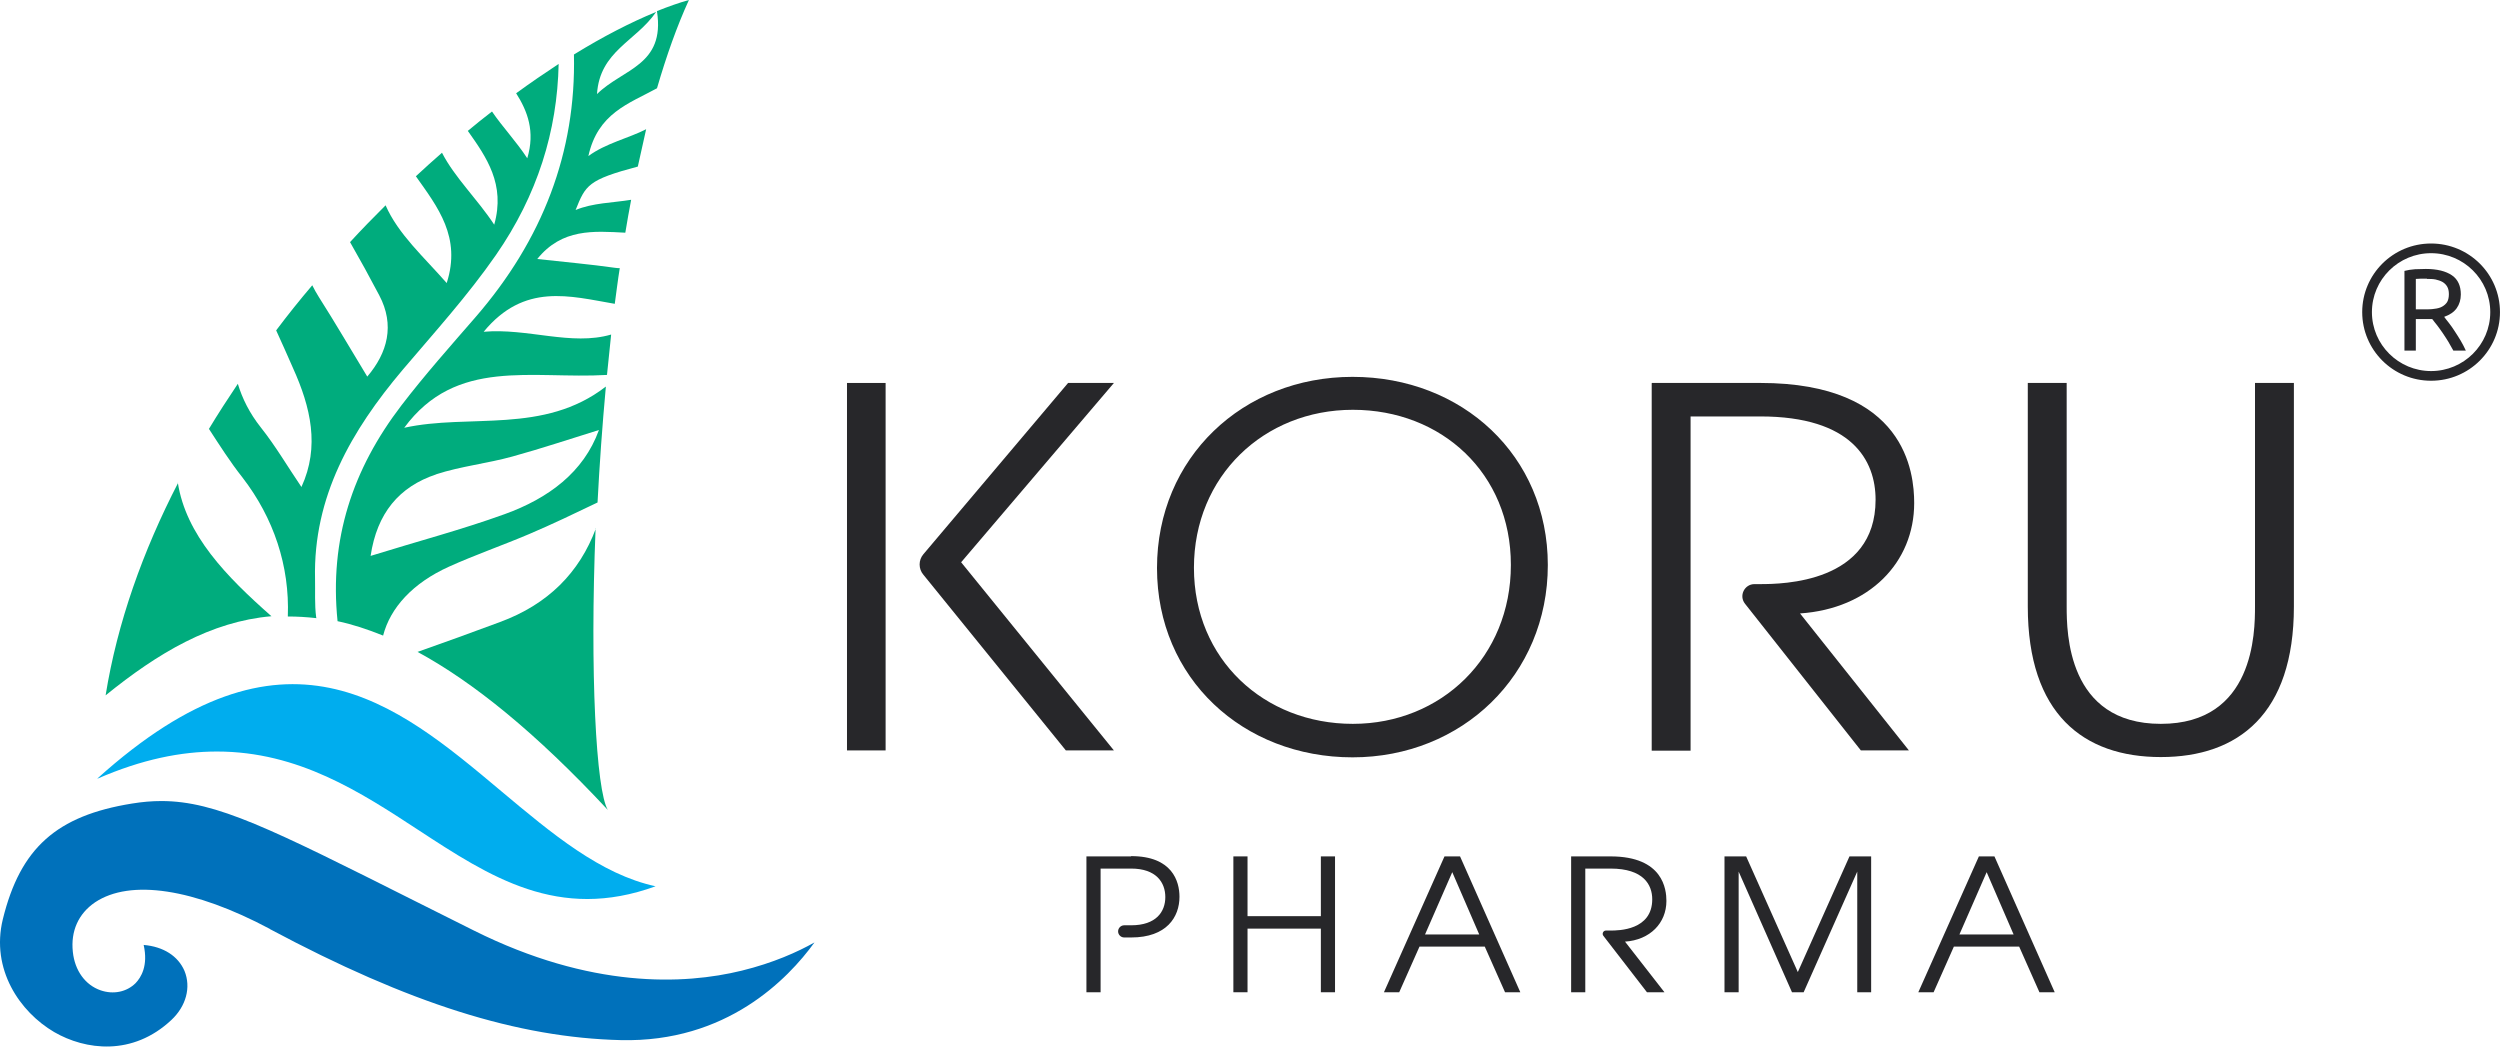 <svg width="172" class="h-[42px] w-[98px] lg:h-[50px] lg:w-[118px] xl:h-[72px] xl:w-[172px]" height="72" viewBox="0 0 172 72" fill="none" xmlns="http://www.w3.org/2000/svg"><path d="M6.711 53.571C9.769 52.238 12.463 51.705 14.928 51.705C20.528 51.705 24.809 54.503 28.765 57.093C33.714 60.329 38.416 63.413 45.104 60.976C41.32 60.157 37.976 57.359 34.479 54.427C27.159 48.278 19.591 41.939 6.711 53.551" fill="#00ADEE"></path><path d="M18.579 63.926C28.173 69.047 35.626 71.389 42.716 71.56C49.978 71.732 54.202 67.372 56.036 64.84C54.89 65.487 53.208 66.249 51.029 66.782C47.074 67.753 40.652 68.038 32.607 64.022C31.174 63.298 29.836 62.632 28.613 62.023C18.637 57.016 14.872 55.112 11.107 55.112C10.438 55.112 9.789 55.169 9.082 55.284C3.883 56.121 1.399 58.349 0.195 63.241C-0.646 66.687 1.361 69.619 3.731 71.008C5.871 72.246 9.12 72.684 11.795 70.171C12.808 69.219 13.152 67.924 12.694 66.801C12.254 65.773 11.241 65.126 9.884 65.012C10.209 66.458 9.693 67.258 9.33 67.639C8.718 68.248 7.801 68.438 6.922 68.134C5.871 67.772 5.145 66.782 5.011 65.487C4.858 64.06 5.393 62.86 6.54 62.08C8.967 60.462 13.343 61.128 18.561 63.907" fill="#0071BB"></path><path d="M30.008 32.63C31.709 32.078 33.524 31.887 35.244 31.411C37.251 30.859 39.238 30.193 41.207 29.584C40.156 32.496 37.728 34.286 34.728 35.371C31.785 36.437 28.747 37.237 25.498 38.246C25.937 35.314 27.447 33.486 30.027 32.63M45.201 0.781C45.774 4.512 42.85 4.721 41.073 6.473C41.264 3.503 43.748 2.856 45.143 0.819C43.385 1.542 41.493 2.513 39.487 3.75C39.639 10.451 37.346 16.486 32.702 21.836C30.982 23.816 29.224 25.795 27.619 27.889C24.256 32.287 22.65 37.103 23.224 42.738C24.236 42.948 25.268 43.291 26.358 43.728C26.855 41.806 28.402 40.111 30.887 38.988C32.702 38.169 34.575 37.522 36.41 36.742C37.977 36.075 39.525 35.333 41.111 34.571C41.245 31.982 41.436 29.298 41.684 26.595C37.404 29.907 32.301 28.442 27.81 29.431C31.384 24.577 36.582 26.1 41.761 25.795C41.856 24.863 41.952 23.949 42.047 23.016C39.315 23.816 36.295 22.559 33.276 22.826C36.066 19.437 39.2 20.37 42.296 20.903C42.41 20.084 42.506 19.266 42.64 18.447C42.544 18.447 42.449 18.447 42.334 18.428C40.595 18.18 38.837 18.028 36.964 17.819C38.665 15.706 40.843 15.896 43.022 16.01C43.156 15.249 43.27 14.506 43.423 13.745C42.162 13.954 40.786 13.954 39.601 14.449C40.289 12.736 40.442 12.374 43.882 11.46C44.073 10.585 44.264 9.728 44.455 8.89C43.232 9.519 41.703 9.842 40.48 10.737C41.13 7.786 43.251 7.139 45.201 6.073C45.85 3.846 46.577 1.789 47.398 0C46.711 0.19 45.965 0.457 45.201 0.762" fill="#00AC7D"></path><path d="M21.752 42.472C21.637 41.577 21.694 40.663 21.675 39.826C21.541 34.172 24.179 29.622 27.695 25.453C29.893 22.864 32.186 20.332 34.116 17.552C36.983 13.421 38.34 9.005 38.435 4.398C37.48 5.026 36.505 5.692 35.511 6.416C36.295 7.653 36.83 9.043 36.276 10.889C35.531 9.747 34.575 8.738 33.849 7.672C33.294 8.091 32.74 8.548 32.186 9.005C33.467 10.813 34.785 12.679 34.002 15.458C32.855 13.707 31.288 12.222 30.409 10.509C29.797 11.042 29.205 11.575 28.612 12.127C30.122 14.259 31.747 16.315 30.734 19.475C29.186 17.705 27.389 16.105 26.529 14.126C25.708 14.944 24.886 15.782 24.083 16.658C24.771 17.857 25.44 19.075 26.09 20.313C27.179 22.369 26.663 24.273 25.268 25.91C24.121 24.025 23.07 22.216 21.943 20.446C21.771 20.18 21.618 19.894 21.484 19.627C20.624 20.636 19.802 21.664 19 22.73C19.401 23.606 19.783 24.463 20.166 25.339C21.369 28.004 22.019 30.726 20.739 33.505C19.783 32.097 18.962 30.688 17.949 29.413C17.165 28.423 16.668 27.414 16.363 26.405C15.675 27.433 15.006 28.461 14.375 29.508C15.082 30.593 15.827 31.773 16.687 32.858C18.828 35.638 19.936 38.931 19.802 42.415C20.452 42.415 21.102 42.453 21.771 42.529" fill="#00AC7D"></path><path d="M12.254 33.22C9.826 37.922 8.068 42.852 7.266 47.84C10.858 44.928 14.509 42.757 18.675 42.396C15.56 39.654 12.789 36.799 12.234 33.201" fill="#00AC7D"></path><path d="M40.996 36.361C39.868 39.388 37.709 41.577 34.402 42.795C32.511 43.5 30.619 44.185 28.727 44.851C32.549 46.926 36.849 50.391 41.817 55.722C41.015 54.389 40.575 46.298 40.977 36.342" fill="#00AC7D"></path><path d="M103.948 38.855C103.948 32.572 99.19 28.194 93.075 28.194C86.959 28.194 82.143 32.763 82.143 39.064C82.143 45.365 86.978 49.801 93.075 49.801C99.171 49.801 103.948 45.194 103.948 38.874M106.49 38.874C106.49 46.45 100.585 52.105 93.055 52.105C85.526 52.105 79.602 46.679 79.602 39.083C79.602 31.487 85.507 25.928 93.055 25.928C100.604 25.928 106.49 31.354 106.49 38.874Z" fill="#27272A"></path><path d="M113.656 26.347H121.109C131.123 26.347 131.696 32.535 131.696 34.609C131.696 38.703 128.6 41.882 123.842 42.205L131.333 51.629H128.027L120.058 41.539C119.618 40.987 120.02 40.187 120.708 40.187H121.109C122.619 40.187 129.04 40.111 129.04 34.381C129.04 31.678 127.416 28.651 121.109 28.651H116.312V51.648H113.637V26.366L113.656 26.347Z" fill="#27272A"></path><path d="M142.187 26.347V41.729C142.187 43.481 142.225 49.801 148.666 49.801C155.106 49.801 155.144 43.481 155.144 41.729V26.347H157.82V41.729C157.82 49.116 153.998 52.086 148.666 52.086C143.334 52.086 139.512 49.116 139.512 41.729V26.347H142.187Z" fill="#27272A"></path><path d="M60.93 26.348H58.273V51.629H60.93V26.348Z" fill="#27272A"></path><path d="M76.618 26.348H73.484L63.528 38.132C63.184 38.531 63.184 39.141 63.528 39.54L73.331 51.629H76.637L66.126 38.684L76.637 26.348H76.618Z" fill="#27272A"></path><path d="M84.856 58.92H85.83V63.032H90.875V58.92H91.85V68.267H90.875V63.889H85.83V68.267H84.856V58.92Z" fill="#27272A"></path><path d="M101.77 64.289L99.916 60.005L98.043 64.289H101.77ZM99.381 58.92H100.451L104.598 68.267H103.547L102.152 65.126H97.661L96.266 68.267H95.215L99.381 58.92Z" fill="#27272A"></path><path d="M108.094 58.92H110.807C114.438 58.92 114.649 61.205 114.649 61.985C114.649 63.508 113.521 64.669 111.801 64.784L114.515 68.267H113.311L110.311 64.384C110.196 64.231 110.311 64.022 110.483 64.022H110.807C111.362 64.022 113.674 64.003 113.674 61.871C113.674 60.881 113.082 59.758 110.807 59.758H109.068V68.267H108.094V58.92Z" fill="#27272A"></path><path d="M118.645 58.92H120.135L123.69 66.878L127.244 58.92H128.735V68.267H127.779V59.967L124.091 68.267H123.289L119.619 59.967V68.267H118.645V58.92Z" fill="#27272A"></path><path d="M138.535 64.289L136.682 60.005L134.809 64.289H138.535ZM136.147 58.92H137.217L141.364 68.267H140.313L138.918 65.126H134.427L133.032 68.267H131.98L136.147 58.92Z" fill="#27272A"></path><path d="M77.804 58.92H74.746V68.267H75.721V59.758H77.823C79.543 59.758 80.174 60.71 80.174 61.719C80.174 62.728 79.543 63.66 77.823 63.66H77.345C77.116 63.66 76.925 63.851 76.925 64.079C76.925 64.308 77.116 64.498 77.345 64.498H77.823C80.269 64.498 81.148 63.089 81.148 61.7C81.148 60.633 80.651 58.901 77.823 58.901" fill="#27272A"></path><path d="M166.974 19.171C166.649 19.171 166.381 19.171 166.209 19.19V21.284H166.764C167.031 21.284 167.279 21.284 167.49 21.246C167.7 21.227 167.891 21.17 168.025 21.093C168.159 21.017 168.292 20.903 168.369 20.77C168.445 20.637 168.483 20.446 168.483 20.237C168.483 20.027 168.445 19.856 168.369 19.723C168.292 19.59 168.178 19.475 168.044 19.399C167.91 19.323 167.738 19.266 167.566 19.228C167.375 19.19 167.184 19.19 166.974 19.19M168.159 21.798C168.235 21.912 168.35 22.045 168.483 22.217C168.617 22.388 168.751 22.578 168.885 22.788C169.019 22.997 169.171 23.226 169.305 23.454C169.439 23.683 169.554 23.911 169.649 24.12H168.789C168.675 23.911 168.56 23.721 168.445 23.511C168.311 23.302 168.197 23.111 168.063 22.921C167.929 22.731 167.815 22.559 167.681 22.388C167.547 22.217 167.432 22.083 167.337 21.95C167.26 21.95 167.203 21.95 167.127 21.95H166.209V24.12H165.426V18.638C165.636 18.581 165.884 18.543 166.152 18.523C166.42 18.523 166.668 18.504 166.897 18.504C167.681 18.504 168.273 18.657 168.694 18.942C169.114 19.228 169.305 19.685 169.305 20.256C169.305 20.617 169.21 20.941 169.019 21.208C168.827 21.474 168.541 21.665 168.159 21.798Z" fill="#27272A"></path><path d="M167.259 17.419C165.023 17.419 163.188 19.227 163.188 21.474C163.188 23.72 165.023 25.529 167.259 25.529C169.495 25.529 171.33 23.72 171.33 21.474C171.33 19.227 169.495 17.419 167.259 17.419ZM167.259 26.195C164.641 26.195 162.52 24.082 162.52 21.474C162.52 18.866 164.641 16.753 167.259 16.753C169.877 16.753 171.998 18.866 171.998 21.474C171.998 24.082 169.877 26.195 167.259 26.195Z" fill="#27272A"></path></svg>